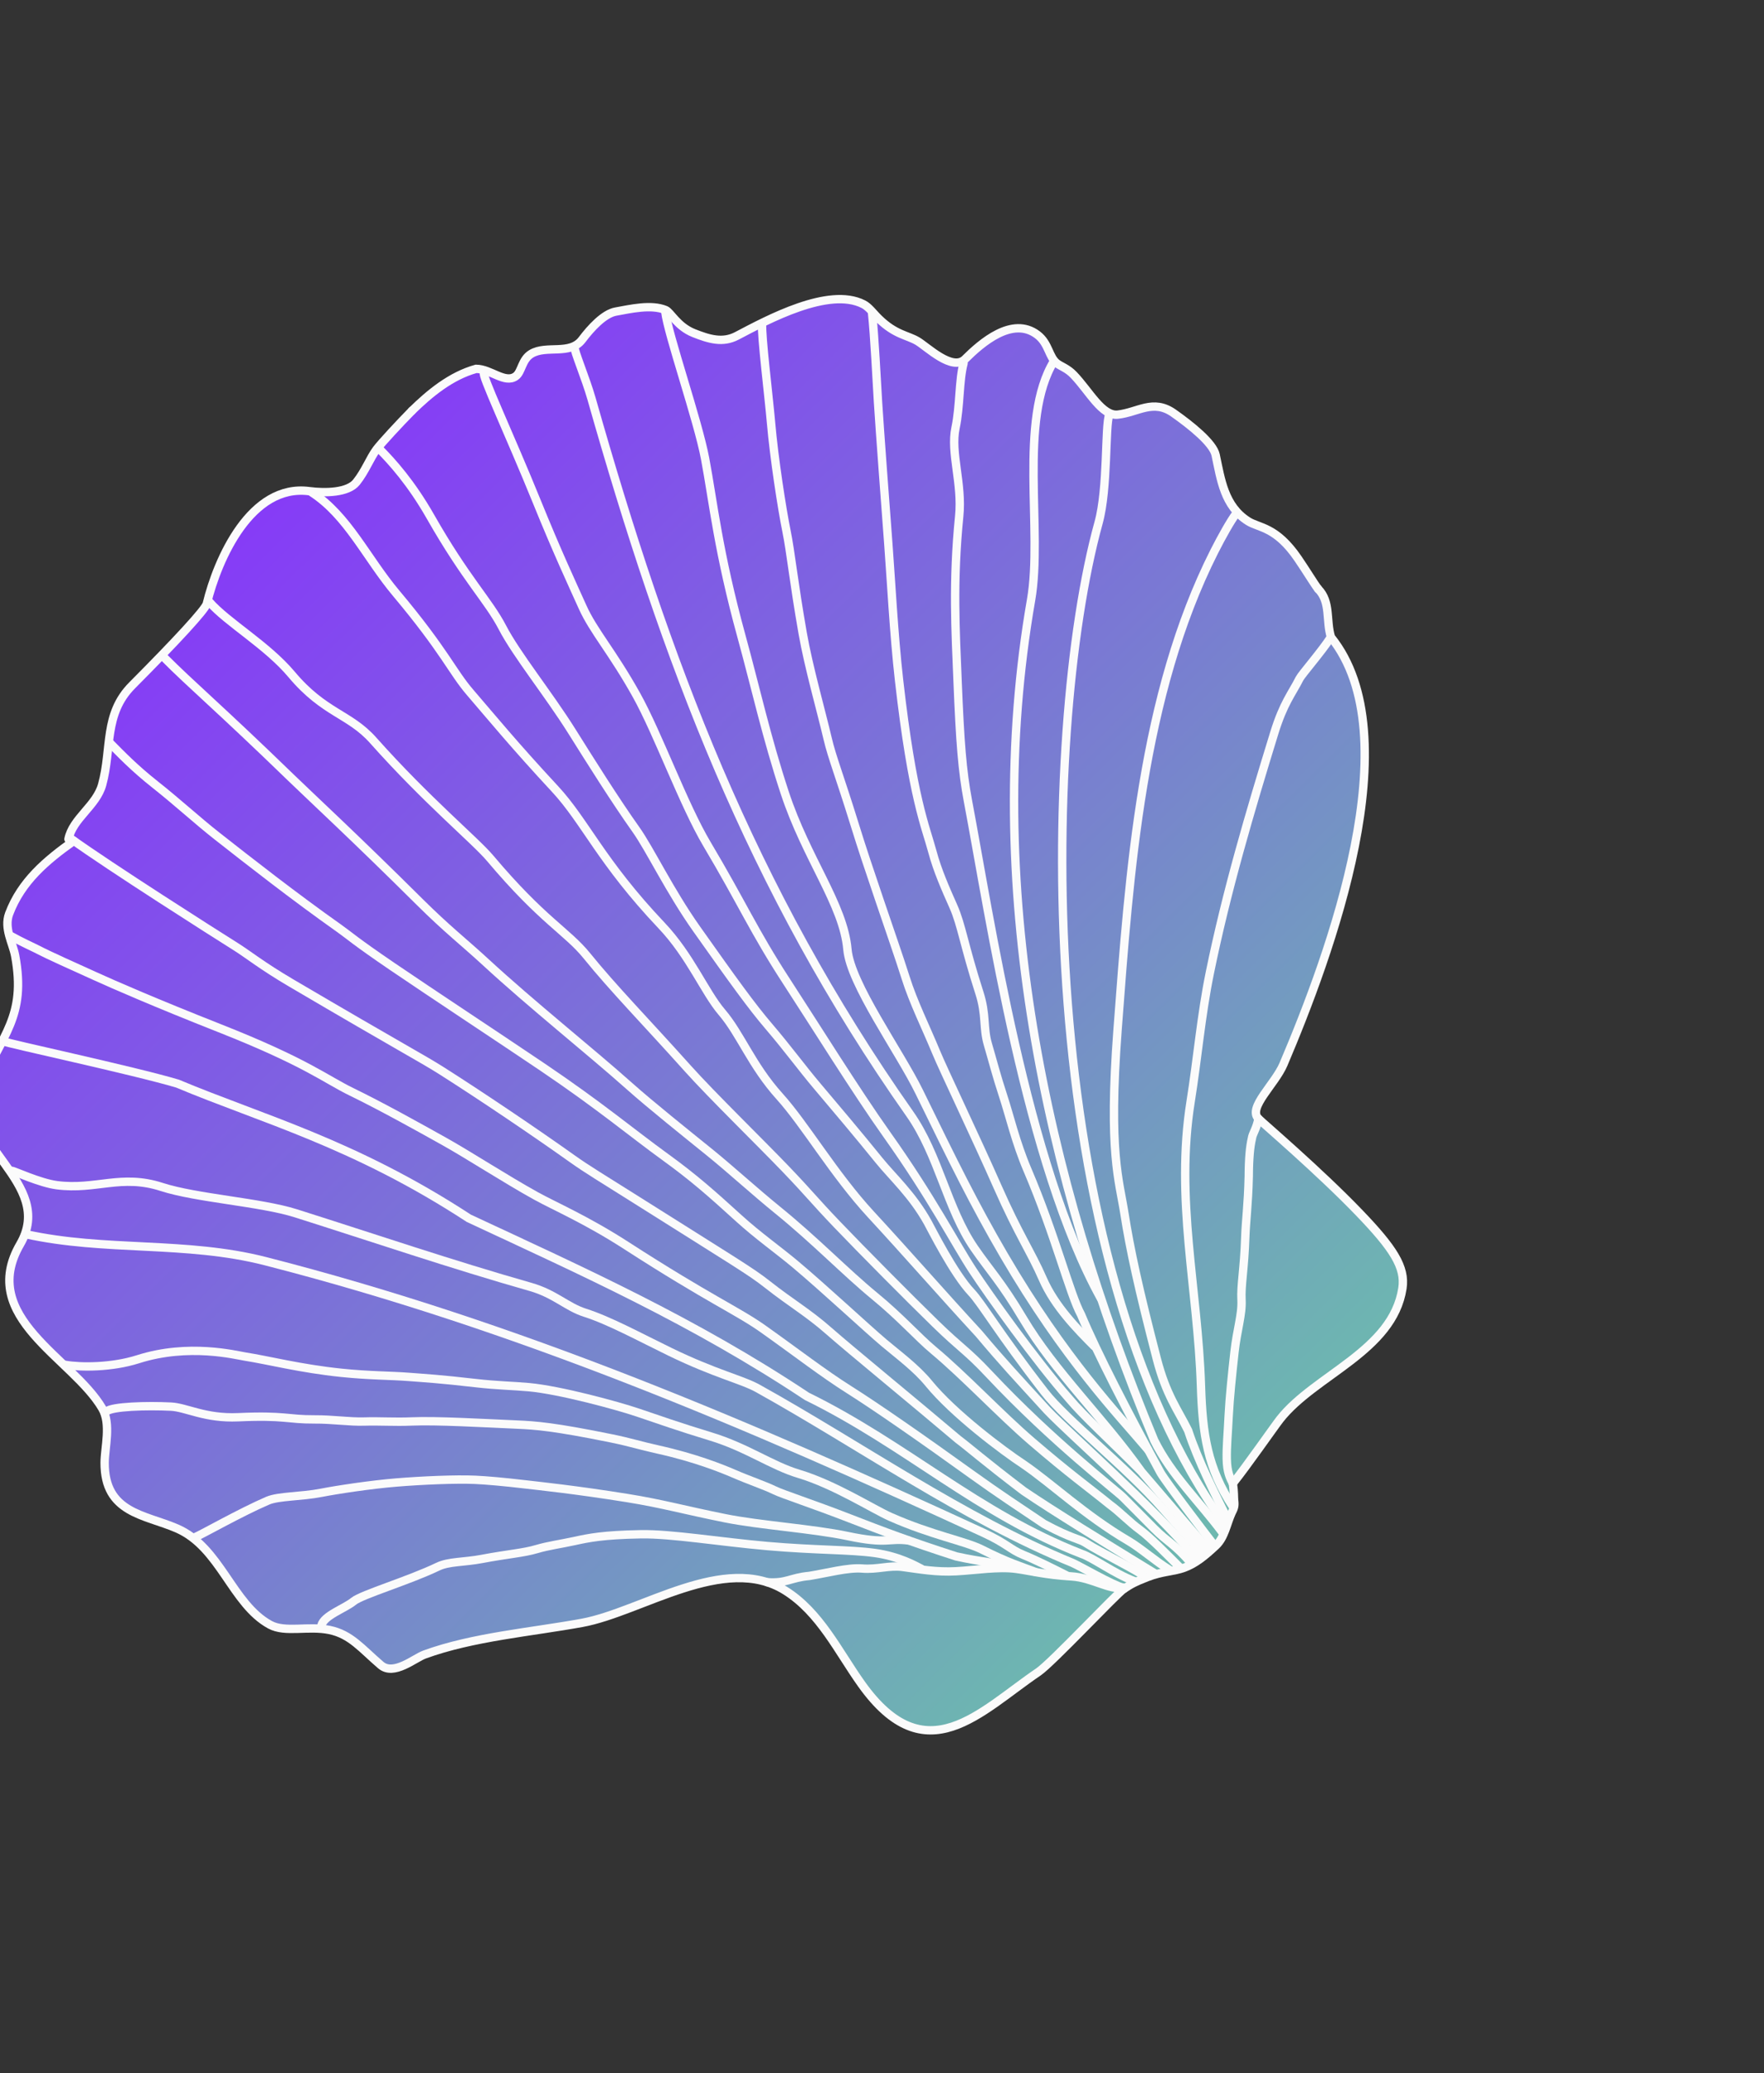 <?xml version="1.0" encoding="UTF-8"?> <svg xmlns="http://www.w3.org/2000/svg" width="422" height="496" viewBox="0 0 422 496" fill="none"><rect x="0" y="0" width="422" height="496" fill="#333333" stroke="none"/><path d="M16.383 200.737C17.399 195.777 23.062 192.758 24.449 187.7C26.816 179.048 24.76 170.842 31.639 163.933C42.217 153.306 49.148 145.792 49.487 144.408C52.085 133.704 60.011 115.672 73.97 117.491C77.857 117.996 83.261 117.882 85.281 115.349C87.406 112.687 88.532 109.576 90.086 107.505C91.211 106.007 95.682 101.178 98.544 98.278C102.821 94.098 107.846 89.927 113.906 88.227C117.418 88.253 120.797 91.847 123.377 90.015C124.852 88.97 124.79 86.027 127.115 84.621C130.734 82.447 136.399 85.055 139.277 81.227C141.335 78.484 144.496 75.029 147.317 74.521C150.757 73.905 155.795 72.714 159.257 74.156C160.449 74.65 162.042 78.106 165.98 79.668C169.696 81.142 172.919 82.095 176.29 80.329C183.731 76.421 198.261 68.561 206.517 72.737C207.917 73.442 208.777 74.805 210.298 76.277C214.214 80.077 217.04 80.144 219.47 81.564C221.789 82.921 227.848 88.918 230.896 85.883C234.763 82.035 242.203 75.518 248.194 80.068C250.986 82.188 250.898 85.501 252.932 86.969C253.912 87.672 255.407 88.135 256.859 89.662C260.627 93.61 263.65 99.588 267.417 99.165C272.297 98.622 275.866 95.354 280.767 98.806C284.916 101.735 290.215 105.973 290.828 108.826C292.083 114.711 292.892 121.051 298.559 124.654C301.223 126.347 305.262 125.9 310.528 133.631C312.679 136.793 314.362 139.607 315.327 140.866C318.418 143.982 317.169 148.422 318.402 152.409C337.464 176.024 318.275 228.169 307.044 254.566C304.996 259.392 298.438 264.985 301.043 267.599C302.182 268.747 315.644 280.209 325.198 290.165C333.256 298.551 336.273 303.133 335.486 308.199C333.161 323.225 314.553 328.874 306.181 339.517C304.938 341.094 298.196 350.785 294.928 354.84L294.996 354.908C294.361 357.385 294.907 358.469 294.971 359.242C295.176 360.715 294.914 361.233 294.347 362.35C293.211 364.88 292.684 368.16 290.655 370.063C287.831 372.716 285.616 374.468 282.985 375.428C280.52 376.333 277.769 376.279 274.265 377.637C271.236 378.817 271.394 379.548 268.919 380.156L268.851 380.087C267.308 381.002 251.628 397.773 248.379 399.973C234.46 409.393 221.465 424.45 206.091 402.865C200.497 395.015 196.14 385.668 187.778 380.465C173.304 371.459 153.456 385.616 139.231 388.222C127.141 390.435 113.053 391.588 101.573 395.795C99.109 396.7 94.194 400.982 91.089 398.336C86.475 394.391 83.917 390.992 78.833 389.939C73.694 388.867 68.221 390.662 64.587 388.687C55.464 383.722 52.713 370.134 42.289 365.633C34.587 362.312 24.956 362.001 25.018 349.896C25.033 346.236 26.626 340.641 24.435 336.904C17.35 324.831 -5.362 315.167 4.806 297.644C13.467 282.724 -10.552 273.79 -4.733 259.817C0.425 247.424 6.353 243.343 3.606 228.617C3.056 225.666 0.857 222.071 2.176 218.571C5.089 210.842 10.576 207.236 16.165 201.076" fill="url(#paint0_linear_304_2191)"></path><path d="M294.942 354.873C298.209 350.813 304.95 341.13 306.194 339.548C314.565 328.899 333.174 323.247 335.499 308.225C336.284 303.15 333.268 298.579 325.21 290.187C315.65 280.231 302.194 268.761 301.054 267.619C298.446 265.008 305.002 259.414 307.053 254.591C318.278 228.199 337.474 176.049 318.408 152.435C317.173 148.445 318.42 144.006 315.33 140.89" stroke="#FBFBFB" stroke-width="2" stroke-linecap="round"></path><path d="M315.33 140.89C314.357 139.631 312.684 136.818 310.529 133.655C305.261 125.924 301.217 126.373 298.555 124.679C292.884 121.07 292.074 114.735 290.819 108.85C290.212 106.003 284.912 101.76 280.76 98.834C275.859 95.381 272.292 98.645 267.411 99.192C263.645 99.614 260.62 93.63 256.855 89.686C255.396 88.159 253.903 87.696 252.925 86.993C250.884 85.526 250.977 82.215 248.184 80.093C242.19 75.539 234.754 82.055 230.884 85.906C227.83 88.945 221.776 82.942 219.455 81.586C217.026 80.168 214.197 80.092 210.284 76.295C208.768 74.824 207.901 73.465 206.503 72.757C198.251 68.583 183.726 76.441 176.279 80.349C172.908 82.118 169.678 81.165 165.966 79.689C162.022 78.122 160.427 74.672 159.239 74.176C155.781 72.734 150.749 73.924 147.304 74.542C144.486 75.048 141.326 78.503 139.265 81.244C136.389 85.068 130.725 82.456 127.105 84.636C124.778 86.036 124.84 88.98 123.365 90.028C120.785 91.86 117.407 88.263 113.895 88.238C107.832 89.936 102.811 94.105 98.533 98.288" stroke="#FBFBFB" stroke-width="2" stroke-linecap="round"></path><path d="M98.533 98.288C95.672 101.186 91.194 106.016 90.073 107.513C88.525 109.582 87.394 112.693 85.27 115.357C83.252 117.888 77.842 118.004 73.96 117.499C59.999 115.684 52.077 133.715 49.474 144.419C49.137 145.807 42.202 153.318 31.627 163.944C24.75 170.856 26.812 179.061 24.441 187.712C23.055 192.768 17.392 195.785 16.378 200.748" stroke="#FBFBFB" stroke-width="2" stroke-linecap="round"></path><path d="M17.64 201.175C11.025 205.867 5.111 210.856 2.193 218.585C0.873 222.082 3.072 225.677 3.622 228.63C6.366 243.357 0.447 247.439 -4.715 259.834C-10.536 273.809 13.479 282.745 4.821 297.662C-5.35 315.185 17.359 324.845 24.448 336.92C26.64 340.654 25.048 346.252 25.031 349.911C24.974 362.019 34.603 362.326 42.303 365.65C52.725 370.15 55.483 383.734 64.602 388.701C68.238 390.681 73.71 388.886 78.848 389.954C83.931 391.011 86.487 394.407 91.1 398.353C94.2 401.003 99.116 396.717 101.582 395.815C113.066 391.616 127.155 390.459 139.242 388.246C153.464 385.642 173.317 371.48 187.79 380.489C196.149 385.693 200.508 395.044 206.1 402.894C221.479 424.483 234.474 409.429 248.39 400.005C251.639 397.805 267.322 381.035 268.871 380.114" stroke="#FBFBFB" stroke-width="2" stroke-linecap="round"></path><path d="M268.871 380.113C270.731 378.884 271.504 378.468 274.53 377.288C278.034 375.922 280.783 375.978 283.25 375.076C285.885 374.113 288.104 372.36 290.925 369.709C292.949 367.806 293.478 364.529 294.613 361.997C295.178 360.879 295.439 360.363 295.234 358.892C295.166 358.117 295.242 357.037 294.942 354.872" stroke="#FBFBFB" stroke-width="2" stroke-linecap="round"></path><path d="M294.941 354.872C294.247 353.614 293.537 352.168 293.476 349.006C293.42 346.115 293.708 343.321 293.94 338.623C294.146 334.447 294.754 328.605 295.334 323.39C295.911 318.2 297.197 314.417 297.005 310.962C296.814 307.525 297.663 303.6 297.907 295.957C298.032 292.06 298.568 288.437 298.74 281.423C298.758 277.054 299.048 274.241 299.477 272.427C299.625 271.168 300.621 270.043 301.052 267.618" stroke="#FBFBFB" stroke-width="2" stroke-linecap="round"></path><path d="M268.562 379.803C265.44 380.46 261.312 377.448 256.374 377.139C249.843 376.731 246.826 375.838 243.108 375.33C238.858 374.749 233.505 375.64 228.712 375.901C224.059 376.153 220.151 375.442 215.936 374.869C212.723 374.431 209.896 375.543 206.242 375.248C202.835 374.973 197.826 376.336 193.598 377.018C189.092 377.421 188.193 378.854 183.558 378.525" stroke="#FBFBFB" stroke-width="2" stroke-linecap="round"></path><path d="M318.341 152.491C316.163 155.882 311.411 161.303 310.881 162.352C309.082 165.914 307.044 168.21 304.851 175.329C298.992 194.349 293.407 213.261 289.421 232.772C287.341 242.955 286.48 253.225 284.848 263.441C281.075 287.049 286.544 308.012 287.309 331.657C287.677 343.044 288.833 351.213 294.977 360.512" stroke="#FBFBFB" stroke-width="2" stroke-linecap="round"></path><path d="M295.728 122.851C294.426 124.57 292.243 128.458 290.491 131.926C273.145 166.264 270.188 208.72 267.351 246.4C265.14 275.759 267.743 282.331 269.005 290.366C270.344 298.896 272.398 308.377 276.767 325.176C279.002 333.769 281.781 337.273 284.234 342.229C286.676 349.658 290.76 357.598 293.729 363.598" stroke="#FBFBFB" stroke-width="2" stroke-linecap="round"></path><path d="M252.151 86.373C243.528 100.386 249.537 126.984 246.661 143.539C234.903 211.218 249.803 281.122 276.127 344.593C280.249 352.934 286.933 359.206 292.479 366.683" stroke="#FBFBFB" stroke-width="2" stroke-linecap="round"></path><path d="M265.391 99.103C264.299 101.896 265.113 116.723 262.811 125.059C248.863 175.566 246.996 301.58 293.105 364.832" stroke="#FBFBFB" stroke-width="2" stroke-linecap="round"></path><path d="M208.611 74.757C209.206 80.323 209.746 91.46 210.055 96.344C210.513 103.595 211.787 120.462 212.518 130.183C213.161 138.729 213.831 151.741 215.087 162.795C218.297 191.047 221.45 197.762 223.055 203.758C224.263 208.27 226.165 212.551 228.096 216.903C230.019 221.236 230.663 226.234 234.293 237.505C236.008 242.83 235.149 245.817 236.33 249.837C237.472 253.726 238.382 257.337 239.989 262.217C241.511 266.84 243.021 273.392 245.789 279.861C252.406 295.325 255.943 309.658 258.63 314.536C262.399 323.577 270.001 338.294 277.64 352.328C279.275 355.081 288.717 367.398 290.244 369.382" stroke="#FBFBFB" stroke-width="2" stroke-linecap="round"></path><path d="M230.51 86.903C229.413 90.998 229.693 97.144 228.592 102.352C227.328 108.325 230.261 115.594 229.467 123.516C227.896 139.193 228.593 150.892 229.083 162.983C229.669 177.426 230.186 184.356 231.564 191.639C236.881 219.726 245.546 278.39 263.343 310.612" stroke="#FBFBFB" stroke-width="2" stroke-linecap="round"></path><path d="M182.325 77.431C182.092 80.228 183.927 95.011 184.442 101.012C185.177 109.572 187.07 121.727 188.129 126.943C189.211 132.278 189.81 138.864 192.035 151.548C193.444 159.576 196.397 169.889 198.009 176.76C199.045 181.177 200.9 185.77 204.422 197.149C206.26 203.086 207.746 207.492 210.424 215.405C212.627 221.915 215.243 229.424 216.643 233.881C218.495 239.774 221.474 245.717 223.938 251.69C225.723 256.016 233.442 272.105 238.66 283.952C243.633 295.242 246.754 299.709 249.451 305.918C252.337 312.56 257.748 318.008 261.75 322.043" stroke="#FBFBFB" stroke-width="2" stroke-linecap="round"></path><path d="M159.152 74.553C159.768 79.917 166.973 100.601 168.68 109.711C170.646 120.209 171.841 132.062 177.376 152.213C180.792 164.645 183.328 176.283 187.736 189.666C192.953 205.501 201.784 216.4 202.729 227.132C203.456 235.389 215.209 251.603 219.9 261.207C228.05 277.893 233.018 288.047 240.142 300.241C254.764 325.271 267.556 338.451 274.631 346.826" stroke="#FBFBFB" stroke-width="2" stroke-linecap="round"></path><path d="M137.478 83.119C137.254 83.755 140.129 90.522 141.517 95.411C159.341 158.165 179.517 212.276 217.666 266.501C224.565 276.308 226.567 289.115 233.096 298.608C236.727 303.888 239.55 306.727 244.716 315.406C252.386 328.29 263.844 339.053 273.064 352.074C274.145 353.386 289.036 370.661 289.062 370.688" stroke="#FBFBFB" stroke-width="2" stroke-linecap="round"></path><path d="M115.815 89.213C114.956 89.21 121.924 104.014 128.362 119.868C133.393 132.256 136.701 139.294 139.386 145.262C141.979 151.024 146.522 155.986 152.283 166.336C157.397 175.523 163.546 192.552 169.138 201.955C177.506 216.021 180.368 222.826 188.169 234.801C194.93 245.18 204.888 261.186 212.13 271.376C222.93 286.572 228.505 297.513 232.708 303.92C236.519 309.728 247.684 325.384 255.766 334.618C259.224 338.758 265.991 344.928 272.764 351.757" stroke="#FBFBFB" stroke-width="2" stroke-linecap="round"></path><path d="M90.7 107.348C93.778 110.452 98.357 115.492 102.996 123.645C111.505 138.601 116.875 143.719 120.2 150.129C123.544 156.576 131.199 166.016 136.791 174.927C141.164 181.897 147.156 191.456 152.15 198.484C155.471 203.158 160.172 213.073 166.68 222.275C175.547 234.811 179.839 240.769 183.941 245.565C188.46 250.849 191.712 255.354 195.487 259.82C199.677 264.777 205.482 271.639 210.249 277.551C213.469 281.542 218.243 285.8 221.935 292.437C222.771 293.94 228.169 304.715 232.377 309.173C234.935 311.883 238.829 318.782 249.899 333.048C255.147 339.811 269.359 350.823 278.282 361.061C281.664 364.942 285.668 369.128 287.512 371.609" stroke="#FBFBFB" stroke-width="2" stroke-linecap="round"></path><path d="M74.582 117.791C83.215 123.391 87.665 133.458 94.774 141.933C106.404 155.797 108.166 160.663 112.479 165.671C117.604 171.623 123.059 178.292 132.75 188.723C139.981 196.506 143.814 206.18 158.238 221.384C165.156 228.675 168.58 237.359 172.682 242.155C177.201 247.439 179.825 254.906 186.51 262.305C192.598 269.045 199.503 280.954 208.342 290.526C217.203 300.122 225.459 309.608 234.191 319.072C240.148 326.169 243.108 329.273 250.499 337.378C256.822 343.976 274.58 359.19 286.579 373.151" stroke="#FBFBFB" stroke-width="2" stroke-linecap="round"></path><path d="M50.053 143.966C54.36 148.93 63.844 154.303 69.766 161.358C77.59 170.68 83.591 170.735 89.268 177.112C102.205 191.646 113.637 201.029 117.282 205.358C129.851 220.284 135.654 222.797 140.412 228.679C146.698 236.45 154.409 244.32 164.548 255.628C170.339 262.086 181.877 273.323 187.929 279.64C193.98 285.957 194.406 286.817 200.292 292.974C206.178 299.131 217.511 310.558 223.778 316.661C230.044 322.764 231.165 322.937 236.582 328.702C252.071 345.187 266.934 356.447 268.71 358.239C272.405 361.963 272.712 362.274 276.099 365.688C279.485 369.102 280.729 369.1 285.037 374.063" stroke="#FBFBFB" stroke-width="2" stroke-linecap="round"></path><path d="M39.18 157.214C45.764 163.853 52.381 169.334 69.617 186.052C74.193 190.491 85.144 200.616 100.366 215.748C106.981 222.325 111.139 225.52 116.205 230.197C127.186 240.334 141.159 251.449 150.575 259.839C155.694 264.401 164.28 271.26 169.721 275.661C174.627 279.63 180.503 285.003 186.031 289.493C195.099 296.857 202.312 304.379 209.263 310.088C215.473 315.188 219.565 319.885 223.355 323.046C230.65 329.131 239.43 338.482 246.759 344.782C255.909 352.645 260.048 355.546 265.553 360.006C267.818 361.642 270.398 364.331 272.698 365.984C274.998 367.636 279.789 372.497 282.251 374.98" stroke="#FBFBFB" stroke-width="2" stroke-linecap="round"></path><path d="M26.42 177.873C28.883 180.356 32.151 183.774 37.125 187.705C42.559 191.999 47.065 196.198 51.932 200.021C59.674 206.102 70.413 214.513 81.206 222.141C83.644 223.864 84.685 224.982 93.908 231.263C103.132 237.544 120.477 248.996 129.84 255.326C143.778 264.75 150.864 270.801 159.285 276.907C165.947 281.737 170.103 285.416 176.803 291.511C181.277 295.582 186.313 299.147 190.217 302.423C197.139 308.232 207.5 317.895 211.5 321.269C214.841 324.086 219.173 327.26 222.196 330.969C228.097 338.207 239.911 347.071 244.881 350.338C251.59 354.927 259.614 362.575 269.909 368.616C272.982 370.419 276.438 373.529 279.709 375.521" stroke="#FBFBFB" stroke-width="2" stroke-linecap="round"></path><path d="M17.053 200.71C26.044 207.202 51.716 223.545 56.272 226.394C59.416 228.361 62.545 230.975 69.743 235.208C96.183 250.755 101.057 253.249 105.701 256.2C115.136 262.195 128 270.876 136.96 277.257C140.516 279.79 144.319 282.063 151.195 286.402C175.845 301.958 179.578 304.117 183.577 307.273C189.37 311.845 193.202 313.933 198.385 318.499C203.369 322.89 219.463 336.072 229.189 344.33C231.667 346.182 235.343 349.444 244.904 356.712C252.112 361.609 264.106 368.959 276.464 376.531" stroke="#FBFBFB" stroke-width="2" stroke-linecap="round"></path><path d="M2.429 223.835C5.204 225.392 7.761 226.519 8.598 226.952C12.201 228.814 17.2 231.003 22.711 233.515C27.256 235.586 37.282 239.961 52.519 245.974C73.238 254.151 77.822 258.152 84.101 261.21C91.426 264.777 99.897 269.512 106.175 273.013C112.127 276.331 121.07 282.157 128.247 286.12C132.785 288.626 140.272 291.803 149.886 298.014C169.535 310.709 176.482 313.61 182.572 317.933C190.894 323.841 196.812 328.471 203.205 332.512C209.659 336.592 220.47 344.093 232.507 352.761C238.712 357.229 243.933 360.654 249.77 364.579C256.707 368.307 258.102 368.014 259.951 369.258C262.491 370.966 272.907 376.112 274.138 377.354" stroke="#FBFBFB" stroke-width="2" stroke-linecap="round"></path><path d="M1.087 249.178C0.829 249.434 31.972 256.105 42.469 259.239C62.528 267.668 84.632 273.468 112.168 291.465C139.35 304.153 165.886 316.009 193.015 334.05C216.906 345.764 233.859 362.063 258.704 371.725C261.522 372.681 266.536 376.46 271.352 378.269" stroke="#FBFBFB" stroke-width="2" stroke-linecap="round"></path><path d="M2.814 280.097C3.329 280.099 9.495 283.01 13.62 283.542C22.942 284.743 29.005 280.82 38.657 283.954C46.996 286.662 62.327 287.591 70.781 290.269C89.442 296.178 108.111 302.527 126.908 307.872C132.724 309.526 135.582 312.663 139.927 314.047C145.769 315.907 152.987 319.851 160.291 323.405C171.121 328.673 177.516 330.054 181.276 332.147C205.996 345.905 230.208 363.085 256.531 373.88C258.373 374.676 266.092 379.174 268.563 379.803" stroke="#FBFBFB" stroke-width="2" stroke-linecap="round"></path><path d="M6.153 295.259C25.198 299.471 44.454 296.842 63.445 301.706C123.946 317.204 178.676 340.632 235.232 366.683C240.837 369.265 241.707 370.728 244.793 371.978C247.879 373.227 251.797 375.206 255.283 376.967" stroke="#FBFBFB" stroke-width="2" stroke-linecap="round"></path><path d="M15.606 326.519C19.313 327.152 26.732 327.183 33.021 325.175C45.177 321.294 56.447 324.197 58.583 324.532C64.288 325.424 71.867 327.414 81.677 328.425C88.496 329.127 93.436 329.062 97.804 329.403C101.764 329.713 105.141 329.889 113.886 330.896C118.892 331.472 122.797 331.521 126.506 331.86C133.97 332.541 147.705 336.285 152.592 337.94C157.219 339.507 162.642 341.421 170.023 343.657C178.62 346.262 184.61 350.657 191.084 352.59C199.602 355.133 208.846 361.044 212.989 362.881C222.919 367.284 230.924 368.688 234.905 370.699C241.075 373.816 244.238 374.75 247.557 376.007" stroke="#FBFBFB" stroke-width="2" stroke-linecap="round"></path><path d="M25.453 337.688C26.695 336.456 35.169 336.232 40.914 336.515C44.592 336.696 49.073 339.411 56.978 339.054C68.243 338.545 68.723 339.615 75.277 339.574C79.656 339.546 83.531 340.191 87.173 340.079C90.816 339.967 94.443 340.236 98.536 340.061C104.451 339.81 115.543 340.455 123.738 340.812C128.095 341.002 132.501 341.304 146.42 344.142C150.728 345.021 153.018 345.805 157.468 346.789C166.274 348.738 172.743 351.338 175.455 352.515C179.352 354.205 182.988 355.406 185.252 356.519C187.277 357.514 194.226 359.724 203.495 363.332C211.282 366.364 217.741 368.797 228.746 372.348C234.748 373.68 238.547 373.889 241.999 374.747C242.717 374.947 242.62 374.131 245.088 375.378" stroke="#FBFBFB" stroke-width="2" stroke-linecap="round"></path><path d="M46.659 367.761C48.471 366.997 57.524 361.824 64.038 359.019C66.641 357.899 72.007 358.08 76.904 357.123C80.735 356.376 88.754 355.163 94.906 354.662C100.885 354.176 108.933 353.812 113.679 354.023C116.203 354.134 120.486 354.503 125.608 355.108C129.043 355.514 137.583 356.385 150.031 358.381C158.433 359.729 163.341 361.176 173.456 363.215C181.791 364.895 194.45 365.721 202.77 367.476C212.472 369.523 212.41 367.899 217.353 368.538" stroke="#FBFBFB" stroke-width="2" stroke-linecap="round"></path><path d="M76.867 388.906C77.495 386.436 82.398 384.875 84.619 383.064C86.576 381.469 97.832 378.13 104.746 374.801C107.396 373.525 110.95 373.779 115.355 372.94C121.451 371.778 125.221 371.55 128.43 370.587C131.072 369.794 134.209 369.373 137.398 368.675C140.838 367.922 144.219 367.209 153.314 367.049C160.607 366.921 172.023 368.852 183.594 369.87C195.165 370.888 203.308 370.702 209.245 371.522C215.181 372.341 219.124 374.654 220.358 375.277" stroke="#FBFBFB" stroke-width="2" stroke-linecap="round"></path><defs><linearGradient id="paint0_linear_304_2191" x1="55.085" y1="128.027" x2="292.915" y2="367.824" gradientUnits="userSpaceOnUse"><stop stop-color="#863BF7"></stop><stop offset="1" stop-color="#6DB9AF"></stop></linearGradient></defs></svg> 